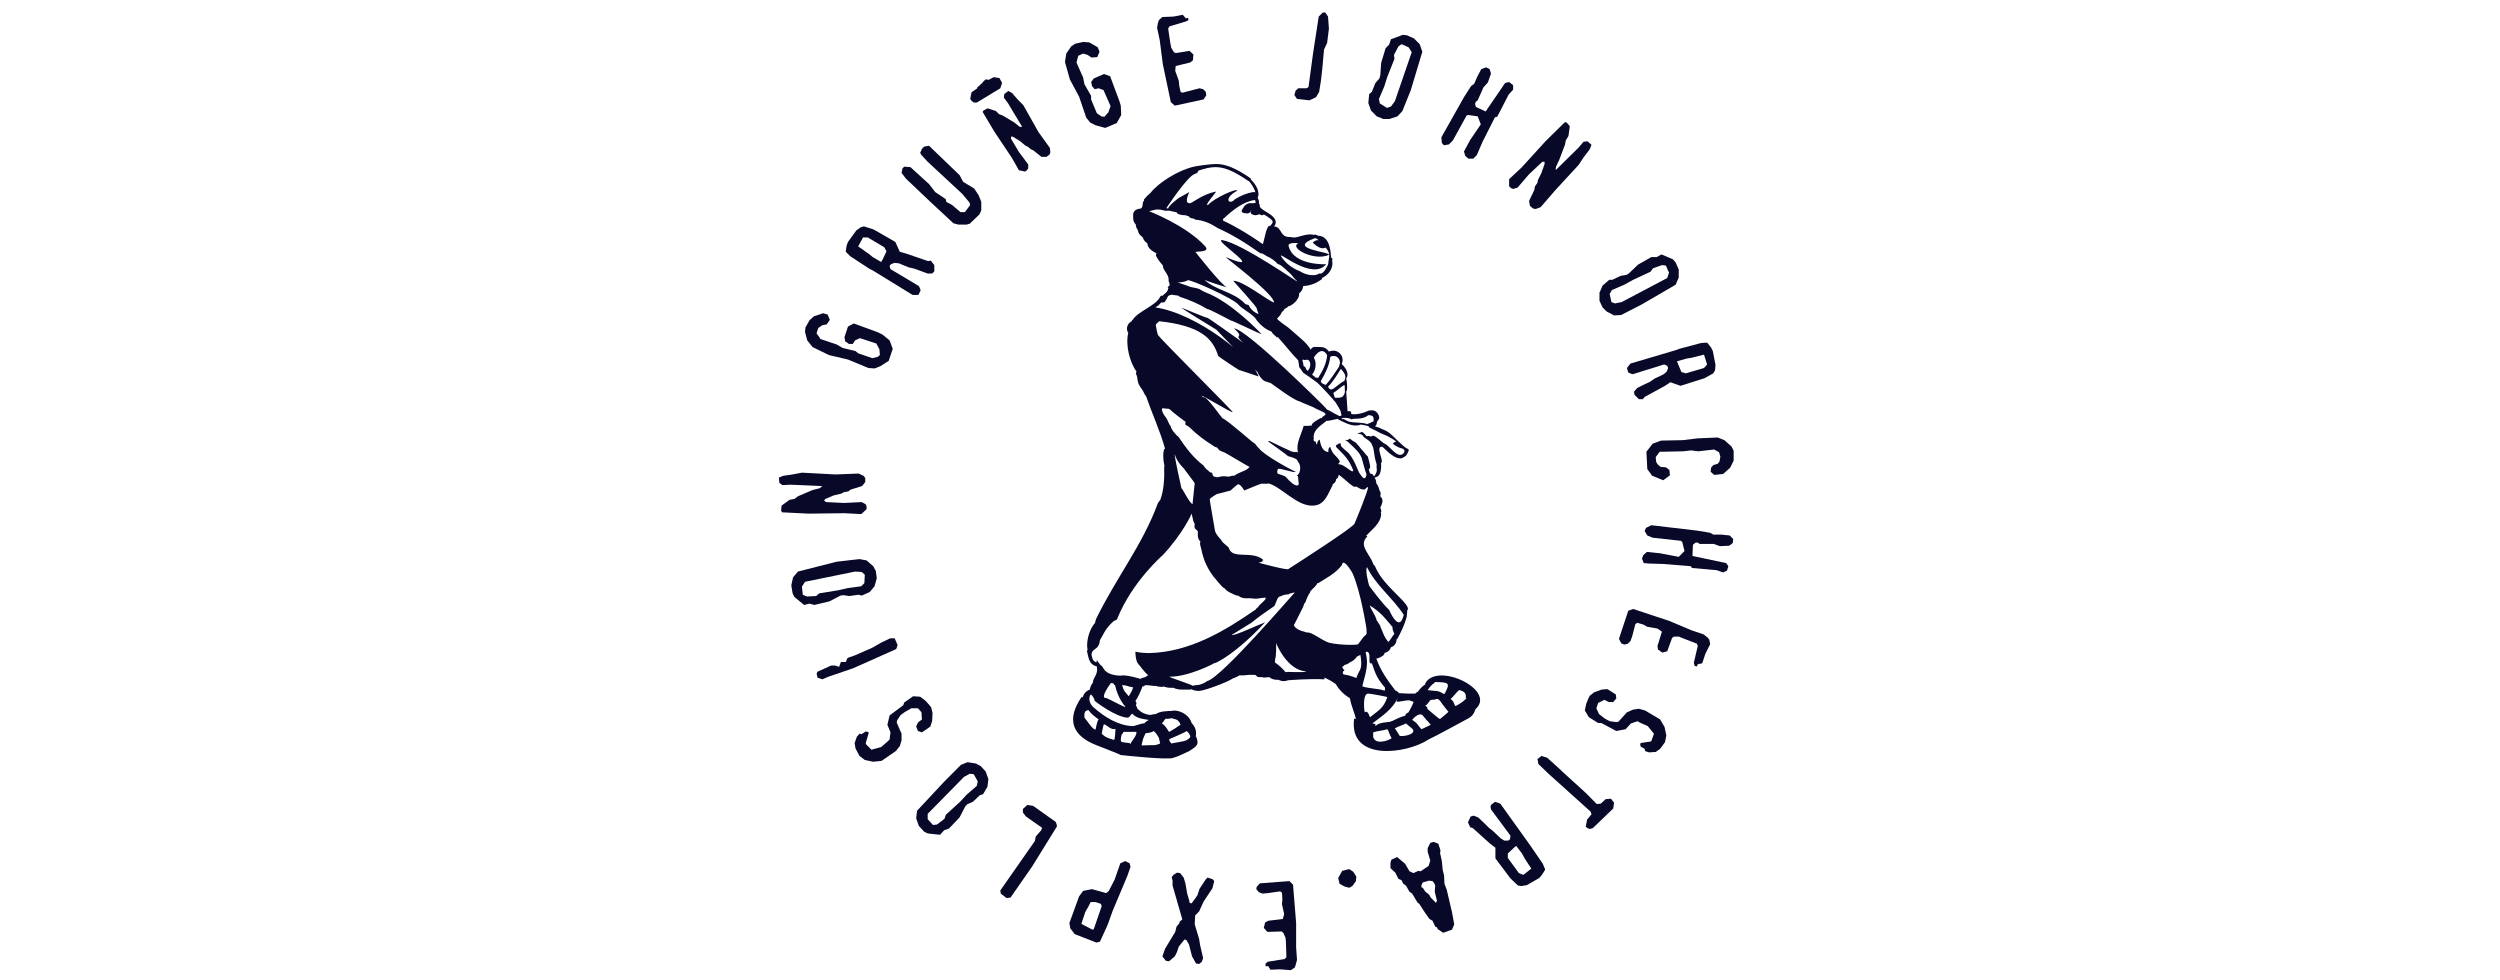 <svg width="199" height="78" viewBox="0 0 199 78" fill="none" xmlns="http://www.w3.org/2000/svg">
<path d="M69.896 26.456L70.249 26.634L70.813 27.094L71.06 27.768L70.742 28.725L70.073 29.151L69.614 29.328L69.121 29.293L67.499 28.619L65.984 28.264L64.679 27.626L64.256 27.094L64.08 26.421L64.115 26.066L64.433 25.499L64.785 25.18L65.525 24.932L65.878 25.038L66.054 25.463L65.807 25.818L65.455 25.889L65.138 26.102L64.997 26.527L65.314 26.988L66.583 27.413L67.076 27.697L68.099 27.945L68.31 28.122L69.438 28.512L69.861 28.406L70.037 28.264L70.002 27.803L69.755 27.343L68.451 26.917L68.063 27.094L67.887 27.378H67.57L67.394 27.236L67.288 27.201L67.217 26.846L67.499 25.995L67.958 25.747L69.896 26.456Z" fill="#080829"/>
<path d="M74.372 21.103V21.599L74.196 21.776H73.844L73.174 21.528L72.786 21.386L72.328 21.28L71.552 20.961L71.2 20.925L70.918 21.032L70.812 21.174L70.882 21.422L73.138 22.769L73.244 22.982L73.279 23.123L73.103 23.478H72.645L69.472 21.528L69.191 21.386L67.675 20.393L67.358 20.074L67.322 20.003L67.393 19.543L67.499 19.259L68.168 18.337L68.521 18.089L68.767 18.018L69.543 18.266L71.27 19.259L71.623 20.039L72.116 20.181L73.879 20.784L74.09 20.748L74.372 21.103ZM69.085 18.904H68.697L68.309 19.613L69.12 20.181L69.472 20.464L70.142 20.854L70.248 20.677L70.565 20.003L70.389 19.684L69.085 18.904Z" fill="#080829"/>
<path d="M77.898 15.537L78.11 16.068V16.742L77.969 17.061L77.193 17.806L76.946 17.877H76.277L75.889 17.77L74.021 16.033L72.117 14.225L71.765 13.764L71.835 13.409L71.976 13.267L72.47 13.303L73.95 14.65L74.444 15.288L75.29 15.856L75.325 16.068L75.783 16.317L76.453 16.884H76.805L77.228 16.317L77.158 16.104L76.594 15.43L73.844 12.877L73.351 12.346L73.245 12.168L73.386 11.849L73.562 11.672L73.95 11.601L76.382 13.941L76.664 14.473L77.546 15.005L77.898 15.537Z" fill="#080829"/>
<path d="M89.107 8.055L89.213 8.41L89.248 9.154L88.896 9.793L87.979 10.183L87.204 9.97L86.781 9.757L86.463 9.367L85.9 7.701L85.159 6.318L84.772 4.935L84.877 4.262L85.265 3.694L85.582 3.482L86.217 3.34L86.71 3.375L87.38 3.765L87.521 4.12L87.345 4.545L86.886 4.581L86.569 4.368L86.217 4.262L85.829 4.439L85.688 4.971L86.217 6.176L86.323 6.708L86.851 7.63V7.913L87.309 9.013L87.662 9.261L87.909 9.296L88.226 8.942L88.402 8.445L87.838 7.169L87.451 7.027L87.133 7.098L86.922 6.85L86.886 6.637L86.851 6.531L87.063 6.247L87.874 5.893L88.367 6.07L89.107 8.055Z" fill="#080829"/>
<path d="M96.016 7.595L95.805 7.914L93.513 8.41L93.196 8.126L92.562 5.113L92.315 3.198L92.103 2.205L92.174 1.815L92.245 1.603L92.526 1.355L93.408 1.319L94.148 1.177L94.395 1.461L94.571 1.425L94.606 1.603L94.395 1.709L93.091 2.099L92.985 2.276L93.161 3.446L93.231 3.801L93.443 4.155L93.584 4.226L94.677 4.049L94.994 4.333L94.959 4.794L94.747 4.971L93.584 5.255L93.549 5.645L93.831 6.425L93.866 6.815L93.972 7.311L94.113 7.382L95.064 7.134L95.487 7.027L95.769 7.098L95.981 7.311L96.016 7.595Z" fill="#080829"/>
<path d="M105.64 3.411L105.393 3.943L105.252 5.503L105.146 6.425L105.005 7.311L104.758 7.736L104.23 7.985L103.243 7.878L103.031 7.559L103.137 7.205L103.348 7.027H104.018L104.159 6.921L104.512 4.297L104.97 1.319L105.287 1H105.499L105.71 1.319L105.781 2.276L105.64 3.411Z" fill="#080829"/>
<path d="M111.632 8.836L111.244 9.261L110.575 9.474H110.116L109.588 9.261L109.129 8.8L108.918 8.197L108.988 7.488L109.2 7.311L109.482 6.602L109.799 6.247L109.87 5.999L109.94 5.007L110.293 3.837L110.575 3.553L110.716 3.127L111.667 2.773L111.985 2.808L112.549 3.057L113.007 3.517L113.218 4.12L112.302 7.169L111.632 8.836ZM112.126 3.766L111.562 3.517L111.315 3.695L110.962 4.368L110.998 4.687L110.434 6.106L110.187 6.886L109.764 7.878L109.834 8.233L110.398 8.587L110.716 8.481L111.033 8.056L112.372 4.156L112.126 3.766Z" fill="#080829"/>
<path d="M117.272 12.629H116.885L116.638 12.416L116.532 12.062L117.026 11.14L117.872 9.899L117.625 9.261L116.885 9.154L116.744 9.19L115.651 11.175L115.334 11.495L114.946 11.565L114.77 11.388L114.734 10.927L116.532 7.736L117.096 6.85L117.343 6.673L117.59 6.105L117.907 5.503L118.295 5.361L118.577 5.503L118.682 5.857L118.436 6.566L118.083 6.956L117.625 7.984L117.484 8.091L117.413 8.268L117.484 8.516L118.259 8.871L119.81 6.602L120.128 6.531L120.445 6.779V7.134L120.092 7.524L119.176 9.296L119 9.332L118.013 11.282L117.554 12.345L117.272 12.629Z" fill="#080829"/>
<path d="M123.828 15.111L122.63 16.494L122.242 16.635L122.03 16.6L121.784 16.387L121.713 15.997L122.136 15.111L122.171 14.863L122.383 14.543L122.418 14.331L122.7 13.764L122.947 13.054V12.877H122.771L121.713 13.87L120.797 14.934L120.444 15.04L120.268 14.969L120.127 14.827V14.26L121.114 13.338L123.053 11.211L124.568 9.722L124.709 9.757L124.956 10.041L124.85 10.821L124.639 11.175L124.568 11.53L124.11 12.735L123.863 13.267L123.828 13.48L123.863 13.515L125.661 11.743L126.049 11.282L126.366 11.246L126.683 11.53L126.542 11.884L126.084 12.487L125.661 13.125L123.828 15.111Z" fill="#080829"/>
<path d="M129.046 25.074L128.482 25.109L127.882 24.79L127.565 24.471L127.318 23.939V23.301L127.565 22.734L128.094 22.273H128.341L129.01 21.954L129.469 21.883L129.68 21.741L130.385 21.067L131.443 20.465H131.866L132.253 20.252L133.17 20.642L133.381 20.89L133.628 21.457V22.096L133.381 22.663L130.702 24.223L129.046 25.074ZM132.853 21.706L132.606 21.138L132.289 21.103L131.584 21.351L131.372 21.635L129.997 22.273L129.292 22.663L128.305 23.088L128.129 23.407L128.27 24.046L128.552 24.152L129.081 24.046L132.712 22.131L132.853 21.706Z" fill="#080829"/>
<path d="M130.456 31.775L130.103 31.42L130.068 31.172L130.315 30.888L130.949 30.569L131.337 30.392L131.689 30.144L132.43 29.789L132.676 29.576L132.782 29.293L132.712 29.116L132.465 29.009L129.962 29.789L129.751 29.718L129.61 29.647L129.504 29.293L129.786 28.938L133.381 27.875L133.663 27.768L135.391 27.307L135.849 27.272L135.919 27.307L136.201 27.662L136.342 27.946L136.554 29.045L136.519 29.47L136.378 29.718L135.673 30.108L133.769 30.711L132.958 30.427L132.535 30.711L130.914 31.597L130.773 31.775H130.456ZM135.637 29.293L135.884 29.009L135.637 28.229L134.65 28.477L134.227 28.548L133.487 28.761L133.558 28.938L133.84 29.612L134.192 29.718L135.637 29.293Z" fill="#080829"/>
<path d="M131.513 37.873L131.125 37.341L131.055 35.958L131.548 35.32L132.218 35.072L133.945 35.036L135.108 34.895L136.73 34.824L137.259 35.036L137.823 35.533L137.999 35.887V36.667L137.717 37.235L137.153 37.731L136.448 37.802L136.166 37.554L136.201 37.235L136.377 37.022L136.73 36.916L136.871 36.738L136.942 36.348L136.836 35.994L136.448 35.781L135.179 35.923L134.615 35.852L133.98 35.923L132.359 35.958H132.112L131.795 36.384L131.83 36.774L131.971 36.986L132.183 37.164L132.606 37.199L132.888 37.412L132.923 37.837L132.394 38.227L131.513 37.873Z" fill="#080829"/>
<path d="M130.843 44.822L130.702 44.467L130.808 44.184L131.09 43.935L132.148 44.042L133.628 44.325L134.086 43.864L133.91 43.155L133.804 43.049L131.548 42.801L131.125 42.624L130.914 42.269L131.02 42.021L131.443 41.808L135.073 42.234L136.131 42.411L136.378 42.553H137.012L137.682 42.624L137.964 42.907L137.929 43.226L137.647 43.439L136.906 43.474L136.413 43.297H135.285L135.144 43.191H134.968L134.756 43.368L134.721 44.255L137.4 44.822L137.576 45.07L137.47 45.425L137.153 45.566L136.66 45.389L134.686 45.212L134.58 45.07L132.394 44.893L131.266 44.857L130.843 44.822Z" fill="#080829"/>
<path d="M129.046 51.204L128.869 50.849L129.61 48.615L129.997 48.474L132.888 49.431L134.65 50.175L135.602 50.495L135.919 50.743L136.06 50.92L136.131 51.275L135.743 52.054L135.496 52.799L135.144 52.87L135.073 53.047L134.897 53.012L134.827 52.764L135.144 51.416L135.073 51.239L133.981 50.814L133.628 50.672H133.24L133.099 50.778L132.712 51.842L132.324 51.948L131.971 51.7L131.936 51.416L132.289 50.282L131.936 50.034L131.125 49.892L130.808 49.715L130.315 49.573L130.174 49.679L129.927 50.636L129.786 51.026L129.574 51.239L129.292 51.31L129.046 51.204Z" fill="#080829"/>
<path d="M126.154 56.557L126.26 56.026L126.436 55.6L126.542 55.387L126.895 55.104L127.494 54.891L127.952 54.855L128.622 55.281L128.657 55.6L128.41 55.884H128.058L127.705 55.706L127.212 55.955L127.071 56.38L127.282 56.841L127.741 57.196L128.128 57.408L128.657 57.479L128.833 57.444L129.503 56.699L129.997 56.486L130.455 56.416L130.948 56.557L132.147 57.266L132.499 57.869L132.64 58.543L132.535 59.075L132.147 59.606L131.794 59.855L131.266 59.89L130.948 59.784L130.913 59.606L130.596 59.429L130.561 59.252L130.596 59.145L131.301 59.039L131.442 59.004L131.653 58.401L131.16 57.798L130.525 57.515L130.349 57.408L129.82 57.586L129.397 58.046L128.657 58.188L127.459 57.55H127.212L126.472 57.089L126.154 56.557Z" fill="#080829"/>
<path d="M126.331 65.244L126.683 64.818L126.613 64.606L123.264 61.592L122.453 60.812L122.418 60.599L122.383 60.422L122.7 60.174L123.158 60.316L124.251 61.308L124.392 61.45L126.19 63.081L127.106 64.003L127.424 63.968L127.811 63.613L128.234 63.578L128.481 63.897L128.411 64.358L126.789 65.918L126.542 65.988L126.366 65.918L126.225 65.811L126.331 65.244Z" fill="#080829"/>
<path d="M116.85 65.457L117.061 64.996L117.308 64.925L117.66 65.067L118.189 65.563L118.506 65.882L118.859 66.166L119.458 66.733L119.74 66.91H120.057L120.198 66.804L120.234 66.52L118.683 64.428L118.647 64.216L118.683 64.074L119 63.826L119.423 63.968L121.608 67.017L121.785 67.265L122.807 68.754L122.983 69.179V69.25L122.736 69.64L122.525 69.888L121.538 70.456L121.115 70.527L120.833 70.491L120.234 69.924L119.035 68.328V67.478L118.612 67.158L117.237 65.918L117.026 65.847L116.85 65.457ZM120.903 69.498L121.256 69.64L121.89 69.144L121.362 68.328L121.15 67.938L120.692 67.336L120.551 67.442L120.022 67.938V68.293L120.903 69.498Z" fill="#080829"/>
<path d="M110.681 68.683L110.751 68.434L111.209 68.222L111.844 68.753L112.196 69.356L112.514 69.498L112.901 69.321L113.078 69.356L113.712 68.931L113.853 68.505L113.642 67.796V67.513L113.853 67.087L114.135 67.016L114.488 67.158L114.664 67.69L114.629 67.903L114.77 68.541L114.84 69.25L114.946 69.675L114.981 70.349L115.157 70.81L115.58 72.618L115.757 73.575L115.58 74.001L114.875 74.249L114.452 73.965L114.382 73.823L114.241 73.752L114.029 73.292L113.783 73.15L113.43 72.653L112.972 71.944L112.831 71.838L112.408 71.129L112.196 70.987L111.914 70.491L111.703 70.349L111.562 70.065L111.315 69.959L111.068 69.463L110.681 69.108V68.683ZM113.148 70.632L113.254 70.668L113.465 70.987L113.747 71.2L113.888 71.448L114.311 71.873L114.382 71.696L114.206 70.987L114.241 70.491L114.17 70.313L114.029 70.136L113.747 70.101L113.254 70.243L113.148 70.455V70.632Z" fill="#080829"/>
<path d="M106.838 69.321L107.402 69.179L107.719 69.392L107.966 69.782L107.931 70.136L107.649 70.526L107.402 70.668L107.014 70.562L106.626 70.349L106.521 69.888L106.838 69.321Z" fill="#080829"/>
<path d="M100.034 70.597L100.281 70.314L102.643 70.136L102.925 70.42L103.172 73.469V75.419L103.242 76.412L103.136 76.802L103.066 77.014L102.749 77.227L101.867 77.156L101.127 77.192L100.951 76.908H100.739V76.695L100.916 76.553L102.255 76.341L102.396 76.199L102.361 74.993L102.326 74.639L102.149 74.249L102.008 74.143L100.88 74.178L100.598 73.859L100.704 73.433L100.951 73.292L102.114 73.15L102.22 72.76L102.044 71.98L102.079 71.59L102.044 71.058L101.903 70.952L100.916 71.094L100.493 71.129L100.211 71.023L99.999 70.774L100.034 70.597Z" fill="#080829"/>
<path d="M93.408 69.64L93.69 69.463L93.936 69.498L94.218 69.853L94.359 70.314L94.5 71.129L94.677 71.732V71.803L94.712 71.874L94.853 71.909L95.311 71.271L95.487 70.739L95.981 69.995L96.122 69.853L96.545 69.995L96.651 70.136L96.51 70.704L95.805 71.767L95.452 72.547L95.135 72.867L95.1 73.576L95.452 74.746L95.523 75.207L95.769 76.27L95.664 76.554L95.452 76.731L95.205 76.696L94.888 76.128L94.641 75.171L94.43 74.817L94.289 74.781L93.831 75.348L93.69 75.774L93.513 76.128L93.055 76.518L92.808 76.483L92.526 76.128L92.738 75.526L93.549 74.178L93.654 73.753L93.866 73.505L93.901 73.363L94.113 73.186L93.337 70.491V70.101L93.267 69.817L93.408 69.64Z" fill="#080829"/>
<path d="M86.217 70.916L86.922 70.775L88.05 71.094L88.261 70.916L88.719 70.03L89.178 68.718L89.566 68.541L89.918 68.718L89.989 69.002L89.742 69.711L88.579 72.477L88.156 73.647L87.556 74.958L87.274 75.029L85.547 74.356L85.195 73.895L85.124 73.469L85.9 71.342L86.217 70.916ZM86.076 73.54L86.957 74.001L87.063 73.966L87.697 72.122L87.627 71.945L87.204 71.803H86.816L86.64 72.157L86.393 72.583L86.076 73.54Z" fill="#080829"/>
<path d="M81.775 64.074L82.234 64.145L84.031 65.421L84.102 65.598L84.137 65.775L82.163 68.966L80.436 71.448L80.118 71.484L79.66 71.129L79.625 70.881L82.374 66.946L82.445 66.591L82.903 66.059L82.939 65.882L81.669 64.996L81.423 64.677V64.393L81.775 64.074Z" fill="#080829"/>
<path d="M76.488 60.883L77.017 60.67L77.686 60.776L78.074 60.989L78.462 61.414L78.674 62.017L78.603 62.62L78.251 63.223L78.004 63.294L77.44 63.825L77.017 64.003L76.841 64.18L76.382 65.066L75.536 65.953L75.148 66.094L74.831 66.449L73.844 66.343L73.562 66.201L73.139 65.74L72.928 65.137L72.998 64.534L75.184 62.194L76.488 60.883ZM73.844 65.208L74.267 65.669L74.585 65.634L75.184 65.173L75.29 64.854L76.418 63.825L76.946 63.258L77.757 62.549L77.828 62.194L77.51 61.627L77.193 61.592L76.735 61.84L73.844 64.783V65.208Z" fill="#080829"/>
<path d="M73.244 55.458L73.667 55.777L73.985 56.132L74.126 56.309L74.231 56.77L74.196 57.408L74.055 57.834L73.385 58.295L73.068 58.188L72.927 57.834L73.068 57.515L73.385 57.267L73.35 56.699L73.068 56.38H72.539L72.046 56.664L71.693 56.912L71.411 57.337L71.376 57.515L71.764 58.401V58.933L71.623 59.394L71.306 59.784L70.178 60.564L69.508 60.635L68.838 60.493L68.415 60.174L68.098 59.571L68.027 59.146L68.204 58.649L68.415 58.401L68.591 58.437L68.909 58.224L69.085 58.259L69.155 58.33L68.944 59.039L68.909 59.217L69.367 59.677L70.142 59.465L70.671 59.004L70.812 58.862L70.883 58.295L70.636 57.692L70.812 56.947L71.905 56.132L71.975 55.919L72.68 55.423L73.244 55.458Z" fill="#080829"/>
<path d="M71.235 50.849L71.447 51.345L71.341 51.664L67.922 53.189L65.948 53.863L65.454 54.075L65.067 53.934L65.031 53.721L64.996 53.65L65.067 53.473L66.159 52.976H66.477L66.794 53.083L66.935 52.693H67.323L67.464 52.373L68.063 52.161L69.438 51.558L70.178 51.133L70.848 50.813H71.235V50.849Z" fill="#080829"/>
<path d="M68.415 44.503L68.979 44.609L69.508 45.07L69.719 45.46L69.79 46.028L69.613 46.666L69.226 47.127L68.591 47.41L68.344 47.339L67.604 47.446L67.146 47.375L66.899 47.41L66.018 47.871L64.819 48.155L64.432 48.048L64.009 48.155L63.233 47.517L63.092 47.233L62.986 46.595L63.127 45.957L63.515 45.496L66.582 44.716L68.415 44.503ZM63.832 46.701L63.903 47.339L64.22 47.481L64.96 47.446L65.207 47.233L66.723 46.985L67.498 46.807L68.556 46.666L68.803 46.417L68.838 45.744L68.591 45.531L68.062 45.496L64.079 46.311L63.832 46.701Z" fill="#080829"/>
<path d="M66.512 37.766L68.345 37.695L68.733 37.873L68.874 38.05V38.369L68.627 38.688L67.71 38.972L67.534 39.114L67.147 39.184L66.97 39.291L66.371 39.433L65.701 39.716L65.596 39.823L65.737 39.965L67.182 40.035L68.592 39.965L68.909 40.142L68.98 40.319V40.532L68.556 40.922L67.217 40.851L64.362 40.886L62.247 40.78L62.176 40.638L62.212 40.248L62.846 39.787L63.234 39.716L63.516 39.504L64.679 39.007L65.243 38.865L65.419 38.724V38.688L62.916 38.582L62.282 38.617L62.035 38.44L62 38.014L62.352 37.873L63.093 37.766L63.833 37.624L66.512 37.766Z" fill="#080829"/>
<path d="M82.656 10.502L83.573 11.778L83.608 12.133L83.538 12.31L83.291 12.487H82.903L82.233 11.955L82.057 11.884L81.81 11.672L81.634 11.601L81.211 11.246L80.647 10.892L80.506 10.856L80.471 11.033L81.105 12.097L81.846 13.09V13.409L81.74 13.551L81.599 13.657L81.105 13.551L80.541 12.558L79.167 10.502L78.215 8.906L78.285 8.8L78.603 8.622L79.272 8.835L79.519 9.083L79.801 9.19L80.753 9.757L81.141 10.076L81.317 10.112L81.352 10.076L80.224 8.197L79.907 7.772L79.942 7.488L80.259 7.24L80.577 7.417L81 7.913L81.458 8.374L82.656 10.502Z" fill="#080829"/>
<path d="M78.708 6.354L78.461 6.318C78.391 6.389 78.285 6.46 78.215 6.567C78.073 6.708 77.968 6.815 77.791 6.957V7.027L77.333 7.347L77.228 7.878L77.333 8.02L77.51 8.162H77.756L79.624 7.027L79.766 6.602L79.554 6.212L79.096 6.141L78.708 6.354Z" fill="#080829"/>
<path d="M113.429 54.43C113.465 54.43 113.465 54.466 113.465 54.466C113.183 54.643 113.006 54.856 112.865 55.068C112.83 55.068 112.83 55.068 112.83 55.068C112.76 55.104 112.724 55.139 112.654 55.21C112.478 55.21 112.301 55.21 112.09 55.21C111.843 55.21 111.596 55.175 111.35 55.175C111.35 55.139 111.314 55.139 111.314 55.104C111.279 55.104 111.244 55.068 111.209 55.033C111.173 54.997 111.103 54.962 111.068 54.962C110.433 54.147 109.869 53.331 109.552 52.409C109.587 52.409 109.622 52.409 109.658 52.409C109.904 52.303 110.116 52.232 110.222 52.019C110.186 52.019 110.186 51.984 110.151 51.984C110.433 51.948 110.645 51.771 110.715 51.523C111.068 51.416 111.173 51.097 111.173 50.849C111.173 50.885 111.209 50.885 111.209 50.885C111.491 50.388 111.808 49.715 111.949 49.183C111.984 49.183 112.019 48.58 112.019 48.58C112.442 48.155 110.116 46.701 109.481 45.141C109.517 45.141 109.27 44.857 109.305 44.893C109.094 44.148 108.071 43.404 108.847 42.695C108.812 42.695 108.776 42.659 108.741 42.659C109.129 42.198 109.904 41.702 109.94 40.922C109.94 40.886 109.94 40.816 109.904 40.78C109.94 40.745 109.975 40.674 109.94 40.603C109.94 40.567 109.904 40.496 109.904 40.496C109.904 40.461 109.869 40.461 109.869 40.426C109.94 40.248 110.045 40.071 110.045 39.858C110.045 39.717 109.975 39.61 109.869 39.504C109.869 39.433 109.904 39.362 109.904 39.327C109.904 39.22 109.869 39.114 109.799 39.007C109.763 38.866 109.693 38.617 109.552 38.476V38.44C109.552 38.263 109.481 38.121 109.411 38.015C109.481 38.015 109.552 37.979 109.622 37.944C109.94 37.802 109.94 37.235 109.94 36.916C109.94 36.738 109.481 36.561 109.587 37.341C109.622 37.483 109.552 37.625 109.481 37.767C109.446 37.837 109.411 37.873 109.376 37.908C109.34 37.873 109.305 37.837 109.27 37.767C109.235 37.731 109.164 37.696 109.058 37.696C109.023 37.589 108.988 37.483 108.953 37.377C109.164 37.199 109.023 36.986 108.988 36.738C108.953 36.596 108.917 36.526 108.882 36.348C108.671 36.136 108.53 35.923 108.353 35.746C108.283 35.639 108.071 35.391 107.966 35.285C107.86 35.143 107.684 35.143 107.472 34.93C107.402 34.895 107.366 34.966 107.331 35.001C107.261 35.072 106.873 34.93 107.261 35.143C108.001 35.816 108.212 36.029 108.389 36.455C108.53 36.916 108.6 37.306 108.776 37.767C108.741 37.767 108.741 38.511 108.212 37.66C108.142 37.625 107.754 36.348 107.19 35.923C107.084 35.852 106.908 35.675 106.767 35.533C106.697 35.462 106.767 35.391 106.697 35.285C106.661 35.249 106.415 35.391 106.379 35.426C106.344 35.462 106.309 35.533 106.379 35.604C107.084 36.313 107.366 36.561 107.719 37.447C107.719 37.483 107.684 37.483 107.684 37.518C107.507 37.554 107.014 36.986 106.591 36.951C106.556 36.951 106.556 36.951 106.52 36.951C106.591 36.845 106.626 36.774 106.661 36.738C106.379 36.206 106.097 36.277 105.886 35.568C105.745 35.639 105.71 35.816 105.745 35.994C105.251 35.923 105.146 35.462 105.04 35.001C104.758 35.072 104.899 35.746 104.723 35.143C104.617 35.178 104.511 35.036 104.582 34.93C104.441 34.186 105.322 33.76 105.569 33.512C105.533 33.512 105.498 33.512 105.498 33.512C105.78 33.512 106.344 33.37 106.485 33.335C106.485 33.335 106.591 33.441 106.556 33.406C107.014 33.618 107.472 33.902 108.001 33.867C108.107 33.867 108.248 33.831 108.318 33.796C108.53 33.831 108.776 33.867 108.953 33.937C108.953 33.973 108.988 34.044 109.023 34.044C109.94 34.469 109.587 34.363 110.292 34.647C110.468 34.717 110.856 34.93 111.138 35.143C110.997 35.178 110.856 35.32 110.856 35.285C111.032 35.497 111.35 35.639 111.632 35.71C111.702 35.71 111.914 35.887 111.702 36.1C111.244 36.561 110.574 35.426 110.222 35.32C110.081 35.285 109.517 34.682 109.305 34.682C109.199 34.682 109.235 34.717 109.129 34.753C108.741 34.611 108.847 34.824 108.741 34.682C108.635 34.54 108.389 34.292 108.353 34.398C108.318 34.469 107.966 34.469 108.071 34.505C108.283 34.576 108.424 34.54 108.53 34.753C108.671 34.93 109.129 35.072 109.235 35.462C109.446 35.958 109.305 36.1 109.587 36.986C109.622 37.022 109.94 36.845 109.975 36.809C110.116 36.596 109.481 35.497 110.01 35.568C110.116 35.533 110.786 36.49 111.491 36.49C111.702 36.455 111.737 36.384 111.914 36.277C112.09 36.029 112.196 35.781 112.09 35.746C111.914 35.675 111.702 35.497 111.632 35.426C111.173 35.036 110.75 34.505 110.327 34.292C109.622 33.973 109.799 34.044 109.446 33.937C109.693 33.725 109.481 33.689 109.728 33.406C109.904 33.228 109.658 32.697 109.27 32.661C109.235 32.661 108.953 32.661 108.917 32.697C108.459 32.909 108.071 32.98 107.754 32.98C107.684 32.98 107.613 32.98 107.543 32.909C107.543 32.909 107.543 32.909 107.543 32.874C107.578 32.803 107.507 32.732 107.437 32.732C107.402 32.732 107.331 32.732 107.261 32.732C107.261 32.697 107.261 32.697 107.261 32.661C107.225 32.2 107.155 31.101 107.155 31.101C107.155 31.101 107.155 31.243 106.943 31.349C107.296 31.207 107.225 30.888 107.225 30.605C107.225 30.427 107.19 30.25 107.155 30.144C107.225 30.037 107.261 29.931 107.261 29.825C107.261 29.47 107.014 29.186 106.802 28.974C106.838 28.867 106.873 28.761 106.873 28.655C106.873 28.265 106.556 27.91 106.133 27.91C106.027 27.91 105.921 27.946 105.78 27.981C105.604 27.733 105.392 27.627 105.146 27.627C104.758 27.627 104.476 27.52 104.335 27.839C104.018 27.272 103.418 26.846 102.537 26.067C102.537 26.067 101.656 25.464 101.656 25.357C101.797 25.216 101.973 25.038 102.044 24.826C102.114 24.79 102.22 24.684 102.255 24.577C102.396 24.542 102.502 24.436 102.572 24.365C102.608 24.365 102.608 24.365 102.643 24.365C102.854 24.258 103.136 24.081 103.277 23.797L103.313 23.762C103.418 23.585 103.418 23.407 103.418 23.337C103.63 23.195 103.7 22.982 103.736 22.769C104.405 22.734 104.864 22.486 105.251 22.202C105.251 22.166 105.216 22.166 105.216 22.131C105.71 21.918 106.062 21.457 106.062 20.961C106.062 20.89 106.062 20.819 106.027 20.748C106.062 20.713 106.062 20.677 106.062 20.642C106.062 20.571 106.027 20.536 105.956 20.5C105.921 19.897 105.815 18.798 104.934 18.763C104.934 18.763 104.934 18.763 104.899 18.763C104.828 18.692 104.687 18.657 104.582 18.692C104.511 18.692 104.441 18.657 104.335 18.657C103.771 18.657 103.348 18.905 102.995 18.905C102.925 18.905 102.854 18.905 102.784 18.869H102.749C101.797 18.905 102.114 18.089 101.409 18.018C101.515 17.912 101.55 17.806 101.55 17.664C101.48 17.061 100.528 16.848 100.281 16.458C100.281 16.423 100.281 16.352 100.281 16.317C100.281 16.281 100.246 16.281 100.246 16.281C100.211 16.21 100.211 16.139 100.211 16.068C100.211 15.962 100.175 15.856 100.105 15.749C100.14 15.714 100.14 15.678 100.14 15.643C100.175 15.572 100.175 15.501 100.175 15.466C100.175 15.005 99.858 14.579 99.576 14.296C99.576 14.26 99.541 14.225 99.541 14.189C98.307 13.338 97.532 13.055 96.791 13.055C96.298 13.055 95.135 13.232 95.029 13.267C93.795 13.551 92.244 14.508 91.574 15.359C91.398 15.501 91.222 15.678 91.081 15.856C91.046 15.891 91.046 15.927 91.081 15.962C90.869 16.104 91.046 16.494 90.799 16.6C90.446 16.636 90.2 16.777 90.2 17.096C90.2 17.132 90.2 17.203 90.2 17.238C90.2 17.274 90.2 17.309 90.2 17.38C90.2 17.557 90.27 17.735 90.411 17.877C90.411 18.054 90.482 18.196 90.587 18.337C90.587 18.586 90.799 18.763 90.975 18.905C91.01 19.082 91.151 19.259 91.328 19.366C91.363 19.826 91.786 20.004 92.068 20.181C91.997 20.252 91.997 20.323 92.033 20.394C92.209 20.713 92.35 20.89 92.597 21.174C92.597 21.174 92.561 21.174 92.561 21.209C92.667 21.67 93.09 21.847 93.02 22.415C93.125 22.379 93.02 22.663 93.125 22.627C93.125 22.734 92.949 22.805 92.949 22.911C92.984 22.911 93.02 22.911 93.02 22.911C92.984 22.982 92.949 23.053 92.949 23.124C92.914 23.159 92.879 23.195 92.879 23.23C92.843 23.266 92.702 23.407 92.526 23.549C92.456 23.514 92.385 23.549 92.35 23.62C92.033 24.329 90.552 24.79 90.164 25.464H90.129C90.094 25.499 90.094 25.535 90.094 25.57C89.847 25.677 89.706 25.925 89.706 26.173C89.706 26.279 89.741 26.35 89.777 26.456H89.812C89.565 27.556 89.953 28.867 90.482 29.612C90.341 29.612 90.482 29.896 90.517 30.002C90.587 30.64 90.693 30.676 90.975 31.101C91.01 31.172 91.151 31.491 91.222 31.526C91.715 32.945 92.315 34.221 92.738 35.71C92.667 35.746 92.632 35.816 92.632 35.887C92.597 36.029 92.597 36.136 92.597 36.242C92.597 36.561 92.632 36.845 92.702 37.128H92.667C92.702 38.121 92.632 39.007 92.385 39.717C92.42 39.717 92.174 40.036 92.174 40.036C90.94 43.404 88.86 45.956 87.239 49.289C87.239 49.289 87.168 49.537 87.168 49.573C86.745 50.069 86.534 50.778 86.534 51.416C86.534 51.523 86.569 51.629 86.569 51.736C86.534 51.771 86.498 51.842 86.534 51.877C86.639 52.232 86.639 52.906 87.309 53.047C87.309 53.047 87.309 53.047 87.309 53.083C87.415 53.686 87.062 53.863 86.992 54.288C86.992 54.288 86.992 54.288 87.027 54.288C86.886 54.466 86.78 54.678 86.745 54.891C86.463 54.997 86.252 55.21 86.181 55.529C86.146 55.494 86.146 55.494 86.111 55.458C84.806 57.337 85.441 58.578 87.203 59.287C87.203 59.287 89.213 60.067 89.213 60.103C89.248 60.103 93.055 60.528 93.407 60.316C93.936 60.174 94.606 59.784 94.606 59.819C95.346 59.358 95.452 59.252 95.205 58.614C95.17 58.614 95.17 58.614 95.17 58.614C95.205 58.543 95.205 58.437 95.205 58.33C95.205 58.047 95.064 57.763 94.853 57.55C94.712 57.018 94.112 56.593 93.513 56.557C93.407 56.557 93.302 56.593 93.196 56.593C93.161 56.593 93.09 56.593 93.055 56.593C92.808 56.628 92.385 56.593 91.997 56.841C91.856 56.841 91.68 56.877 91.574 56.912C91.187 56.877 90.869 56.735 90.623 56.486C90.587 56.451 90.587 56.451 90.552 56.451C90.517 56.345 90.482 56.238 90.411 56.132C90.411 56.096 90.446 56.096 90.446 56.061C90.482 55.955 90.446 55.884 90.376 55.813C90.623 55.423 90.799 55.033 90.94 54.643C91.01 54.643 91.116 54.607 91.151 54.536C91.504 54.536 91.715 54.607 92.068 54.607C92.103 54.607 92.103 54.643 92.138 54.643C92.244 54.643 92.315 54.678 92.456 54.678C92.526 54.678 92.561 54.678 92.597 54.643C92.808 54.714 92.984 54.749 93.196 54.749C93.266 54.749 93.302 54.749 93.407 54.749C93.619 54.856 93.866 54.891 94.077 54.891C94.218 54.891 94.394 54.891 94.535 54.891C94.606 54.891 94.676 54.891 94.712 54.891H94.747C94.782 54.891 94.782 54.891 94.817 54.856C94.994 54.962 95.24 54.997 95.452 54.997C95.84 54.997 97.743 54.288 98.131 54.005C98.378 53.934 98.66 53.757 98.66 53.757C99.083 53.792 99.294 53.686 99.823 53.721C99.858 53.686 99.964 53.757 99.964 53.757C100.105 53.934 100.211 53.898 100.422 53.898C100.457 53.898 100.457 53.898 100.493 53.898C100.528 53.934 100.563 53.934 100.634 53.934C100.669 53.934 100.669 53.934 100.669 53.934C100.81 53.934 100.916 53.898 101.021 53.898C101.198 54.04 101.409 54.111 101.621 54.111C101.656 54.111 101.726 54.111 101.762 54.111C101.903 54.182 102.044 54.217 102.185 54.217C102.326 54.217 102.431 54.182 102.537 54.147H102.572C102.572 54.147 104.3 54.005 105.428 54.076C105.428 54.04 105.428 54.005 105.428 53.934C105.745 54.076 105.992 54.217 106.238 54.395C106.274 54.43 106.309 54.43 106.309 54.43C106.556 54.856 106.943 55.281 107.437 55.565C107.437 55.6 107.472 55.636 107.472 55.671C107.578 56.238 107.825 56.735 107.93 57.231C107.895 57.231 107.86 57.231 107.789 57.196C107.331 60.635 111.949 60.032 113.711 58.862C114.064 58.72 116.919 57.16 116.919 57.16C117.342 56.947 117.448 56.416 117.448 56.451C119.175 54.926 114.346 52.622 113.429 54.43ZM114.134 54.395L114.24 54.288C115.333 54.324 115.474 54.324 114.98 55.246C114.804 55.21 114.698 55.068 114.487 55.033C114.487 54.997 113.676 54.962 113.641 54.926C113.817 54.678 113.958 54.501 114.134 54.395ZM110.257 54.749C110.222 54.749 110.292 55.033 110.151 54.962C109.834 54.82 109.023 54.82 108.459 54.643C108.459 54.607 108.459 54.572 108.459 54.536C108.6 53.969 108.812 53.367 108.812 52.728C108.812 52.48 108.776 52.197 108.706 51.948L108.741 51.913C108.741 51.913 108.741 51.913 108.741 51.877C109.27 51.842 108.776 52.941 109.199 52.799C109.517 53.721 109.622 54.005 110.257 54.749ZM110.504 51.097C110.151 50.636 110.222 50.672 109.869 49.856C109.94 49.856 109.481 49.289 109.552 49.254C109.446 48.935 109.129 48.509 109.023 48.19C109.834 48.687 110.116 49.041 110.856 49.927C110.786 49.927 110.927 50.353 110.997 50.459C110.891 50.53 110.609 51.062 110.504 51.097ZM108.812 45.141C109.517 46.595 110.856 47.587 111.737 48.935C111.385 50.495 110.574 48.545 110.574 48.545C110.081 48.119 108.988 46.63 108.988 46.63C108.882 46.276 108.671 45.389 108.812 45.141ZM104.511 40.248C105.463 40.213 105.674 39.362 106.097 38.582C106.062 38.582 106.062 38.582 106.027 38.582C106.168 38.511 106.344 38.369 106.344 38.192C106.344 38.157 106.344 38.157 106.344 38.157C106.485 38.086 106.556 37.908 106.556 37.802C106.556 37.731 107.437 38.511 107.437 38.511C107.613 38.617 107.754 38.83 107.966 38.724C108.177 38.866 108.353 38.972 108.6 38.972C108.635 38.972 108.882 38.724 108.882 38.759C108.882 38.759 108.882 38.759 108.882 38.795C108.988 38.866 107.895 41.525 107.825 41.666C107.825 41.915 103.348 44.786 102.572 45.283C102.643 45.46 100.14 44.786 100.175 44.786C100.563 44.751 100.528 44.574 100.528 44.538C99.611 43.794 98.096 44.574 97.814 43.617C97.814 43.546 97.25 43.156 97.25 43.049C97.25 42.978 96.686 42.517 96.686 42.092C96.686 42.056 96.263 39.717 96.298 39.717C96.439 39.575 96.791 39.362 96.862 39.327C97.038 39.291 97.955 39.043 97.955 39.043C97.955 39.043 98.378 38.653 98.448 38.617C98.483 38.617 98.589 38.298 99.047 39.043C99.118 39.007 100.316 38.511 100.387 38.511C100.387 38.476 100.916 38.547 100.951 38.476C101.973 38.724 103.242 40.319 104.511 40.248ZM107.155 33.264C107.19 33.264 107.366 33.299 107.402 33.299L107.507 33.335C107.578 33.441 107.648 33.335 107.754 33.335C108.107 33.335 108.565 33.335 108.917 33.051C108.953 33.051 108.988 33.051 109.023 33.051C109.376 33.087 109.34 33.299 109.34 33.477C109.34 33.618 109.27 33.512 109.023 33.689C108.953 33.689 108.882 33.725 108.847 33.76C108.318 33.583 107.825 33.689 107.331 33.547C107.225 33.477 107.084 33.441 106.979 33.37C106.943 33.335 106.908 33.37 106.838 33.37C106.802 33.37 106.802 33.335 106.767 33.335C106.943 33.228 106.979 33.264 107.155 33.264ZM106.767 31.633C106.697 31.633 106.661 31.633 106.591 31.668C106.52 31.633 106.45 31.668 106.379 31.668C106.379 31.668 106.379 31.668 106.344 31.668C106.309 31.668 106.274 31.668 106.238 31.633C106.203 31.526 106.168 31.42 106.133 31.278C106.485 31.066 106.732 30.782 107.014 30.64C107.049 30.747 107.049 30.888 107.049 30.995C107.084 31.278 107.014 31.491 106.767 31.633ZM106.732 29.364C106.908 29.541 107.12 29.825 107.084 30.037C107.084 30.144 107.049 30.215 107.014 30.286C107.014 30.286 107.014 30.286 107.014 30.321C106.626 30.498 106.379 30.817 106.027 30.995H105.992C105.956 30.995 105.956 30.995 105.956 30.995C105.851 30.995 105.78 30.924 105.71 30.782C106.133 30.357 106.415 29.86 106.732 29.364ZM105.886 28.407C105.886 28.407 105.886 28.371 105.886 28.407C105.992 28.336 106.097 28.336 106.168 28.336C106.45 28.336 106.661 28.584 106.661 28.867C106.661 28.938 106.626 29.045 106.591 29.151V29.186C106.238 29.683 105.956 30.179 105.533 30.64C105.322 30.569 105.181 30.498 105.146 30.392C105.146 30.357 105.146 30.357 105.146 30.321C105.498 29.718 105.815 29.08 105.886 28.407ZM104.723 29.009C104.723 28.832 104.687 28.655 104.582 28.477C104.723 28.194 105.005 27.946 105.216 27.946C105.357 27.946 105.498 28.017 105.639 28.265C105.604 28.903 105.287 29.506 104.934 30.073C104.828 30.073 104.758 30.073 104.687 30.037C104.617 29.931 104.511 29.896 104.441 29.825C104.617 29.612 104.723 29.328 104.723 29.009ZM103.736 28.619C103.771 28.655 103.841 28.655 103.877 28.655C103.912 28.655 103.982 28.655 104.018 28.619C104.088 28.655 104.123 28.655 104.194 28.69C104.264 28.797 104.3 28.903 104.3 29.009C104.3 29.186 104.229 29.364 104.088 29.541C104.088 29.541 104.088 29.541 104.088 29.506C103.912 29.435 103.982 29.186 103.771 29.151C103.736 29.009 103.736 28.867 103.665 28.655C103.7 28.655 103.7 28.619 103.736 28.619ZM105.569 21.032C105.569 21.032 102.96 21.174 102.572 19.578C102.502 19.295 103.207 19.33 103.348 19.366C102.572 19.72 104.617 20.819 105.78 20.287C105.921 20.039 102.361 19.826 104.617 18.976C104.758 18.905 104.899 19.082 105.005 19.153C104.864 19.011 104.441 19.295 104.511 19.33C105.251 20.039 105.498 19.649 105.533 19.72C105.851 20.11 105.851 20.287 105.745 20.819C105.745 20.961 105.71 21.103 105.604 21.28L105.569 21.316C105.498 21.493 105.357 21.67 105.181 21.776C105.11 21.776 105.075 21.776 105.005 21.776C104.934 21.812 104.864 21.847 104.758 21.883C104.37 21.954 103.877 21.847 103.489 21.599C102.854 21.351 102.326 20.961 101.973 20.394C101.726 19.933 104.441 22.379 105.569 21.032ZM100.211 17.061C100.211 17.061 100.246 17.061 100.352 17.096C100.387 17.132 100.422 17.132 100.457 17.132C100.493 17.132 100.563 17.132 100.598 17.061C100.986 17.309 101.339 17.522 101.303 17.664C101.303 17.735 101.268 17.806 101.162 17.912C101.127 17.947 101.127 17.947 101.127 17.983C101.092 17.983 101.057 17.983 101.021 17.983C100.81 18.054 100.669 18.94 100.528 19.436C99.506 18.727 98.483 18.089 97.355 17.557C97.355 17.522 97.355 17.451 97.355 17.416C97.391 17.416 97.391 17.38 97.426 17.38C98.131 16.706 99.012 16.033 99.858 15.927C99.858 15.927 99.858 15.927 99.893 15.927C99.929 15.962 99.929 16.068 99.964 16.139H99.929C99.823 16.175 99.788 16.175 99.752 16.175C99.717 16.175 99.682 16.175 99.576 16.175C99.4 16.139 99.083 16.281 98.977 16.529C98.871 16.671 98.765 16.813 98.906 16.919C98.942 16.955 99.188 16.99 99.259 16.99C99.365 16.99 99.47 16.955 99.541 16.848C99.576 16.813 99.576 16.813 99.576 16.777C99.576 16.777 99.611 16.777 99.647 16.777C99.611 16.777 99.611 16.813 99.576 16.813C99.541 16.884 99.541 16.99 99.611 17.026C99.717 17.096 99.823 17.132 99.929 17.132C100.14 17.132 100.211 17.026 100.211 17.061ZM95.135 13.835C95.276 13.799 95.381 13.693 95.381 13.586C95.91 13.409 96.333 13.303 96.756 13.303C97.391 13.303 98.131 13.551 99.365 14.402H99.4C99.611 14.615 99.858 15.005 99.929 15.324C99.893 15.288 99.823 15.288 99.788 15.288C99.259 15.359 98.765 15.572 98.307 15.856C97.814 16.387 97.355 15.785 98.483 15.182C98.483 14.934 96.615 15.785 96.157 16.317C95.804 16.423 96.862 15.253 96.791 15.253C95.628 15.466 94.853 16.246 94.676 16.175C94.218 16.175 94.676 15.288 94.676 15.288L93.901 15.714C93.866 15.714 93.02 16.352 92.984 16.6C93.02 16.6 92.949 16.6 92.984 16.6L92.843 16.565C92.879 16.529 94.535 13.976 95.135 13.835ZM95.17 20.075C95.064 19.968 96.439 20.146 95.91 19.578C94.359 17.912 91.469 16.813 91.469 16.813C92.138 16.636 92.138 16.636 92.773 16.777C92.773 16.777 92.984 16.777 93.125 16.777C93.337 16.848 93.513 16.848 93.689 16.919C93.689 16.955 93.725 16.99 93.76 17.026C93.936 17.096 94.112 17.132 94.324 17.132C94.43 17.132 94.5 17.203 94.606 17.203C94.712 17.38 94.888 17.38 95.064 17.416C95.099 17.451 95.099 17.451 95.135 17.486C95.734 17.522 96.333 17.77 96.827 18.089C96.862 18.089 96.862 18.125 96.862 18.125C98.06 18.657 99.153 19.33 100.246 20.11C100.316 20.146 100.387 20.181 100.457 20.181C100.493 20.181 100.493 20.181 100.493 20.181C100.598 20.252 100.739 20.323 100.845 20.394C101.162 20.536 101.48 20.748 101.691 20.997C101.867 21.067 102.008 21.138 102.149 21.28C102.29 21.387 102.396 21.493 102.502 21.599C102.749 21.776 102.925 22.06 103.136 22.273C103.172 22.308 103.242 22.344 103.277 22.415C103.242 22.45 98.871 19.401 97.32 19.117C96.368 18.976 101.057 21.918 97.567 20.465C97.532 20.5 101.48 23.443 101.409 24.081C100.81 23.868 99.012 22.379 98.166 22.344C98.131 22.344 100.211 24.577 100.034 24.577C100.034 24.613 100.175 24.932 100.175 25.003C100.07 24.967 99.964 24.896 99.893 24.861C99.682 24.719 99.506 24.542 99.4 24.294C99.365 24.258 99.118 24.223 99.118 24.187C98.201 23.195 96.721 23.124 95.84 22.237C95.769 22.308 97.778 22.911 97.673 22.876C97.285 22.769 95.17 20.075 95.17 20.075ZM98.131 32.803C97.955 32.555 92.35 26.953 92.174 26.669C92.138 26.634 91.997 25.925 91.997 25.854C91.962 25.925 92.068 25.712 92.279 25.57C95.522 25.925 96.545 26.917 96.968 28.336C96.968 28.371 98.624 29.47 98.66 29.47C98.66 29.47 98.66 29.47 98.695 29.47C98.73 29.47 100.175 29.966 100.175 29.966C99.717 28.477 95.24 24.932 91.962 24.471C92.244 24.294 92.244 24.294 92.456 24.046C92.456 24.046 92.456 24.081 92.491 24.081C92.491 24.081 92.526 24.081 92.561 24.081C92.632 24.081 92.738 24.046 92.773 23.939C92.773 23.939 92.808 23.868 92.843 23.833C92.843 23.833 92.843 23.797 92.879 23.797C92.914 23.62 93.02 23.478 93.231 23.478C93.231 23.478 93.231 23.478 93.266 23.443C93.302 23.443 93.337 23.478 93.372 23.478C93.478 23.478 93.584 23.514 93.654 23.514C93.76 23.514 93.83 23.549 93.901 23.62C94.676 23.868 95.417 24.187 96.122 24.613C96.157 24.542 97.532 25.287 98.025 25.535C97.849 25.393 100.387 26.634 100.422 26.598C100.422 26.598 98.06 24.046 95.945 23.266C95.84 23.23 95.593 23.088 95.487 23.017C95.24 22.911 95.029 22.911 94.747 22.84C94.817 22.84 93.654 22.45 93.725 22.486C93.725 22.486 94.289 22.486 94.535 22.308C94.712 22.202 98.201 23.762 98.589 24.258C98.836 24.577 99.858 25.074 100.034 25.499C100.316 25.854 100.704 26.208 101.198 26.386C101.303 26.598 101.515 26.705 101.656 26.882C101.656 26.846 101.691 26.846 101.691 26.811C102.255 27.414 102.749 28.087 103.348 28.69C103.348 28.726 103.313 28.726 103.348 28.761C103.383 28.867 103.383 29.045 103.418 29.222C103.559 29.399 103.63 29.506 103.736 29.683C103.771 29.683 103.771 29.683 103.806 29.718C104.123 29.931 104.441 30.144 104.758 30.392C104.864 30.392 106.274 31.952 106.309 32.023C106.415 32.2 106.767 32.732 106.732 32.838C106.732 32.909 106.767 32.98 106.802 33.051C106.732 33.087 106.697 33.122 106.626 33.122C106.344 32.98 106.062 32.838 105.78 32.661C105.745 32.661 105.71 32.661 105.674 32.626C105.639 32.59 105.569 32.555 105.533 32.484C105.533 32.448 99.294 26.244 98.237 26.137C99.188 27.059 98.06 26.456 98.942 27.272C98.942 27.272 96.122 25.251 96.086 25.287C96.086 25.357 94.077 24.471 94.042 24.506C94.218 24.648 96.58 26.102 96.827 26.244C96.827 26.279 99.752 29.257 99.788 29.293C99.752 29.293 100.14 29.647 100.14 29.683C100.105 29.754 100.528 30.357 100.739 30.357C100.775 30.357 101.127 30.498 101.162 30.498C101.268 30.569 102.995 31.881 103.454 31.952C103.7 32.094 104.617 32.413 104.723 32.519C104.969 32.661 105.71 32.874 105.463 33.051C105.005 33.335 105.251 33.441 105.146 33.264C105.146 33.264 104.264 33.725 104.441 33.867C104.229 33.902 104.018 33.902 103.771 33.902C103.595 34.576 103.136 35.32 103.313 35.958C103.313 35.994 103.313 35.994 103.313 35.994C103.348 36.065 103.172 35.923 103.136 35.958C103.101 36.065 102.96 35.923 102.854 35.958C102.819 35.958 101.48 35.32 101.057 35.107C100.986 35.072 100.951 35.143 100.951 35.143C100.951 35.143 102.537 36.277 102.537 36.313C102.678 36.348 103.348 36.526 103.277 36.703C103.454 36.88 103.559 37.164 103.454 37.554C103.418 37.696 103.313 37.802 103.207 37.873C103.242 37.873 103.277 37.873 103.313 37.873L103.383 38.547C103.207 38.866 102.678 38.334 102.326 37.944C102.326 37.908 101.691 37.696 101.691 37.696C101.656 37.589 101.656 37.447 101.726 37.341C101.797 37.199 103.066 37.696 103.136 37.554C102.643 37.341 100.528 36.171 100.211 35.675C100.175 35.71 99.929 35.32 99.858 35.285C99.788 35.32 97.814 33.512 97.32 33.299C97.285 33.335 95.981 31.385 95.769 31.633C95.135 31.066 98.025 32.909 98.131 32.803ZM92.773 33.193C92.597 32.98 92.456 32.661 92.491 32.555C92.526 32.484 92.597 32.484 92.738 32.519C92.879 32.555 92.984 32.484 93.125 32.59C93.513 32.945 93.901 33.228 94.324 33.547C94.324 33.547 94.324 33.547 94.324 33.512C94.43 33.547 94.289 33.796 94.394 33.831C94.43 33.831 94.359 33.831 94.394 33.831L94.641 33.973C95.381 34.682 95.769 34.966 96.65 35.533C96.65 35.568 96.862 35.604 96.897 35.639L97.003 35.781C97.073 35.887 97.426 35.994 97.496 36.029C97.532 36.029 99.4 37.164 99.47 37.164C99.188 37.518 98.73 37.518 98.237 37.873C98.131 37.837 97.919 37.908 97.814 37.944L97.461 37.908C96.932 37.908 97.038 38.086 96.58 37.908C96.545 37.873 96.545 37.802 96.509 37.731C96.509 37.731 96.509 37.731 96.509 37.696C96.509 37.696 96.509 37.696 96.474 37.66V37.625C96.439 37.625 96.439 37.625 96.404 37.625C96.298 37.589 96.227 37.518 96.157 37.447C96.016 37.341 95.875 37.199 95.804 37.057C94.994 36.455 94.359 35.604 93.795 34.753C93.76 34.717 93.725 34.717 93.689 34.682C93.513 34.469 93.231 34.221 93.196 33.937C92.984 33.689 92.984 33.441 92.773 33.193ZM95.099 38.476L94.923 40.142C94.606 39.929 94.148 38.901 94.042 38.866C94.007 38.724 93.443 36.171 93.513 36.171C93.689 36.809 94.289 37.341 94.253 37.306C94.218 37.306 95.099 38.405 95.099 38.476ZM88.437 54.359C88.508 54.359 88.578 54.395 88.613 54.395C88.613 54.395 88.613 54.43 88.649 54.43C88.649 54.466 88.684 54.466 88.684 54.501C88.719 54.536 88.719 54.536 88.754 54.536C88.895 55.139 89.142 55.742 89.565 56.238C89.565 56.274 89.565 56.274 89.565 56.274C89.495 56.309 88.155 55.565 88.049 55.565C87.485 55.6 88.437 54.359 88.437 54.359ZM87.203 58.082C86.921 58.011 86.675 57.55 86.322 57.125C86.322 56.912 86.252 56.557 86.639 56.522C86.957 56.947 87.239 57.089 87.45 57.267C87.344 57.337 87.203 58.082 87.203 58.082ZM88.684 58.897L88.331 58.791C88.049 58.685 87.944 58.649 87.697 58.401C87.732 58.295 87.803 57.727 87.873 57.657C88.12 57.692 88.437 58.153 88.79 58.011C88.79 58.153 88.754 58.862 88.684 58.897ZM89.988 59.217C89.918 59.217 89.953 59.146 89.882 59.146C89.741 59.146 89.283 59.075 89.248 59.039C89.177 58.897 89.248 58.614 89.283 58.472C89.354 58.472 89.389 58.259 89.459 58.259C89.565 58.259 90.446 58.259 90.446 58.259C90.552 58.507 90.023 59.039 89.988 59.217ZM94.747 58.649C94.747 58.72 94.465 58.968 94.289 58.968C94.289 59.004 93.372 59.146 93.231 59.181C93.161 59.039 93.02 58.968 93.09 58.827C93.09 58.827 94.359 58.295 94.465 58.188C94.571 58.295 94.747 58.472 94.747 58.649ZM92.808 57.196C92.879 57.267 93.302 57.16 93.302 57.16C93.302 57.267 93.795 57.125 93.971 57.692C93.83 57.798 93.161 58.224 93.055 58.259C92.914 58.047 92.773 57.763 92.491 57.586C92.491 57.586 92.773 57.196 92.808 57.196ZM101.515 52.374C101.585 52.445 101.585 51.204 101.585 51.168C101.585 51.275 102.502 53.402 103.982 53.437C103.841 53.579 102.431 53.437 102.326 53.508C102.185 53.296 101.762 52.906 101.48 52.728L101.515 52.374ZM91.821 58.188C92.033 58.33 92.103 58.507 92.244 58.72L92.35 59.181C92.103 59.287 92.068 59.287 91.856 59.323C91.821 59.287 90.905 59.358 90.869 59.323C90.869 59.252 90.975 58.897 91.01 58.756L91.187 58.366C91.187 58.366 91.715 58.33 91.821 58.188ZM91.433 57.302C91.363 57.373 91.187 57.444 91.081 57.586C90.905 57.55 90.341 57.798 90.164 57.798C89.001 57.763 87.908 57.054 87.133 56.38C86.534 55.919 86.71 55.316 86.851 55.281C87.062 55.494 87.133 55.706 87.133 55.777C87.168 55.848 88.895 57.125 89.777 57.125C89.918 57.125 90.023 56.841 90.129 56.806C90.129 56.806 90.129 56.841 90.164 56.841C90.482 57.196 91.01 57.231 91.433 57.302ZM89.847 55.423C89.53 55.033 89.459 55.033 89.318 54.536C89.671 54.536 89.741 54.643 90.2 54.714C90.059 55.104 90.059 55.068 89.847 55.423ZM91.292 53.792C91.222 53.969 90.905 53.898 90.799 54.04C90.411 53.934 89.953 53.792 89.424 53.757C89.001 53.827 88.437 53.721 88.12 53.508C87.944 53.402 87.838 53.225 87.767 53.083C87.732 53.047 87.697 53.047 87.697 53.012C87.626 52.941 87.556 52.906 87.521 52.835C87.521 52.835 87.344 52.622 87.309 52.516C87.309 52.587 87.309 52.657 87.274 52.728C87.027 52.622 86.957 52.516 86.886 52.126C86.886 52.09 86.921 51.913 86.921 51.913C87.098 51.594 87.485 51.665 87.556 50.956C87.591 50.92 87.873 50.388 87.873 50.388C88.155 49.856 88.684 49.396 88.719 49.396C88.825 49.396 88.895 49.325 88.931 49.254C90.129 46.276 92.561 44.184 92.561 44.184C94.148 42.482 94.853 40.922 94.853 40.886C94.853 40.851 94.958 41.383 94.994 41.489C94.994 41.525 95.099 41.702 95.099 41.702C95.099 41.844 95.064 41.879 95.099 42.021C95.099 42.092 95.346 42.234 95.346 42.305C95.346 42.34 95.346 42.411 95.346 42.482C95.346 42.517 95.346 42.588 95.346 42.624C95.346 42.801 95.417 42.978 95.558 43.12C95.522 43.191 95.522 43.227 95.522 43.297C95.522 43.368 95.628 43.687 95.628 43.723C95.804 44.645 96.157 45.318 96.615 45.921C96.65 45.921 97.285 46.807 97.496 46.843C97.673 47.127 98.237 47.304 98.272 47.339C98.272 47.339 98.413 47.41 98.448 47.41C98.483 47.41 98.519 47.41 98.554 47.41C98.765 47.587 99.012 47.623 99.188 47.623C99.329 47.623 99.47 47.623 99.541 47.623C99.576 47.623 99.823 47.658 99.929 47.658C100.175 47.658 100.387 47.587 100.563 47.587C100.598 47.587 100.669 47.587 100.704 47.552C100.916 47.694 100.246 48.084 100.14 48.332C100.105 48.367 100.07 48.403 100.034 48.403C99.999 48.438 99.999 48.474 99.964 48.509C97.461 50.246 94.676 51.913 91.469 51.984C91.433 51.984 90.834 51.984 90.376 51.877C90.376 52.09 90.411 52.657 90.623 52.87C90.658 52.87 91.151 53.615 91.433 53.757C91.363 53.757 91.363 53.757 91.292 53.792ZM96.086 54.217C95.91 54.359 95.522 54.536 95.24 54.536C95.099 54.536 94.994 54.607 94.888 54.572C94.994 54.536 92.984 53.898 93.09 53.863C94.5 53.898 96.721 52.835 96.897 52.622C95.981 53.118 97.849 52.622 100.704 49.537C100.105 49.75 98.096 50.707 98.06 50.53C98.342 50.353 99.329 49.75 99.611 49.573C100.316 49.006 100.634 48.793 101.409 48.261C101.515 48.19 101.656 47.623 101.762 47.552C101.797 47.517 101.832 47.517 101.867 47.481C101.867 47.481 101.867 47.481 101.903 47.481C101.938 47.446 102.008 47.446 102.079 47.41L102.114 47.375C102.149 47.375 102.149 47.375 102.149 47.375C102.29 47.339 102.431 47.304 102.608 47.304C102.608 47.304 102.608 47.304 102.608 47.268C102.784 47.233 102.925 47.162 103.066 47.162C102.995 47.197 97.25 53.934 96.086 54.217ZM102.995 49.75C102.995 49.786 103.7 48.367 103.736 48.297C103.771 48.155 103.806 48.048 103.912 47.942C104.018 47.623 104.123 47.375 104.3 47.127C104.3 47.091 104.3 47.091 104.3 47.056C104.37 46.985 104.441 46.949 104.476 46.878C104.582 46.807 104.652 46.701 104.758 46.595C104.793 46.559 104.828 46.488 104.864 46.417C104.864 46.417 104.899 46.417 104.934 46.417C105.604 45.992 106.274 45.673 106.802 44.999C106.802 45.035 106.873 44.786 106.873 44.822C107.084 44.609 107.648 45.602 107.648 45.602C108.318 47.056 108.776 50.069 108.776 50.069V50.317C108.847 50.495 108.6 50.636 108.565 50.672C108.53 50.743 108.142 51.204 108.107 51.275C108.107 51.346 106.802 51.381 105.815 51.168C105.216 50.991 104.37 50.246 104.018 50.353C104.053 50.317 103.136 50.211 102.995 49.75ZM107.966 53.969C107.966 53.969 107.472 53.757 106.979 53.686C106.979 53.686 106.838 53.686 106.908 53.437C107.261 53.367 106.556 53.154 107.014 52.977C107.014 52.977 107.014 52.977 106.979 52.941C107.12 52.906 107.296 52.87 107.437 52.728C107.719 52.622 107.86 52.445 107.93 52.374C107.966 52.338 108.001 52.303 108.001 52.267C108.107 52.232 108.212 52.161 108.283 52.126C108.318 52.303 108.353 52.516 108.353 52.728C108.389 53.331 108.142 53.402 107.966 53.969C107.966 53.969 107.966 53.934 107.966 53.969ZM108.635 56.699C108.6 56.628 108.424 55.21 108.917 55.21C109.058 55.21 110.433 55.458 110.433 55.494C110.116 56.345 109.869 56.451 109.058 57.089C109.023 57.125 108.917 56.486 108.635 56.699ZM111.279 55.494C111.103 55.955 111.173 55.848 111.173 55.848C111.42 55.884 111.843 55.742 112.125 55.742C112.301 55.742 112.337 55.848 112.513 55.848C112.548 55.919 112.231 56.522 112.09 56.735H112.055C111.949 56.77 111.878 56.877 111.843 56.983C111.455 57.054 111.103 57.267 110.786 57.408C110.75 57.408 110.715 57.408 110.715 57.408C110.715 57.408 110.715 57.408 110.715 57.444C110.327 57.515 109.799 57.479 109.481 57.798C109.481 57.763 109.481 57.727 109.481 57.657C109.446 57.586 109.305 57.621 109.235 57.586C109.975 57.018 110.891 56.451 111.279 55.494ZM110.786 58.756C110.433 59.004 109.446 59.287 109.305 58.649V58.295C109.587 58.188 110.116 58.153 110.433 58.047C110.468 58.047 110.645 58.507 110.645 58.507C110.68 58.614 110.75 58.685 110.786 58.791C110.821 58.756 110.821 58.756 110.786 58.756ZM111.42 58.578C111.385 58.507 111.032 57.976 111.032 57.976C111.35 57.798 111.561 57.763 111.914 57.586L112.337 57.94C112.901 58.366 111.878 58.649 111.42 58.578ZM113.147 58.047L112.936 57.798C112.76 57.55 112.724 57.515 112.407 57.302C112.407 57.302 112.865 56.699 113.218 56.912L113.57 57.337C113.711 57.444 113.782 57.586 113.888 57.692C113.676 57.798 113.394 57.94 113.147 58.047ZM114.628 57.231C114.522 57.231 113.747 56.522 113.606 56.416C113.676 56.238 113.465 56.274 113.465 56.132C113.641 56.167 113.782 55.671 113.958 55.706C113.958 55.706 114.134 55.671 114.17 55.706C114.487 55.494 114.628 55.813 114.698 55.884C114.698 55.919 115.298 56.664 115.298 56.664C115.192 56.77 114.804 57.089 114.628 57.231ZM115.862 56.203C115.756 56.132 115.756 55.955 115.685 55.884C115.721 55.848 115.509 55.671 115.474 55.636C115.721 55.423 115.897 55.139 116.144 54.926C116.144 54.962 116.778 54.962 116.672 55.565C116.708 55.565 116.708 55.565 116.743 55.565C116.531 55.813 116.214 56.026 115.862 56.203Z" fill="#080829"/>
</svg>
